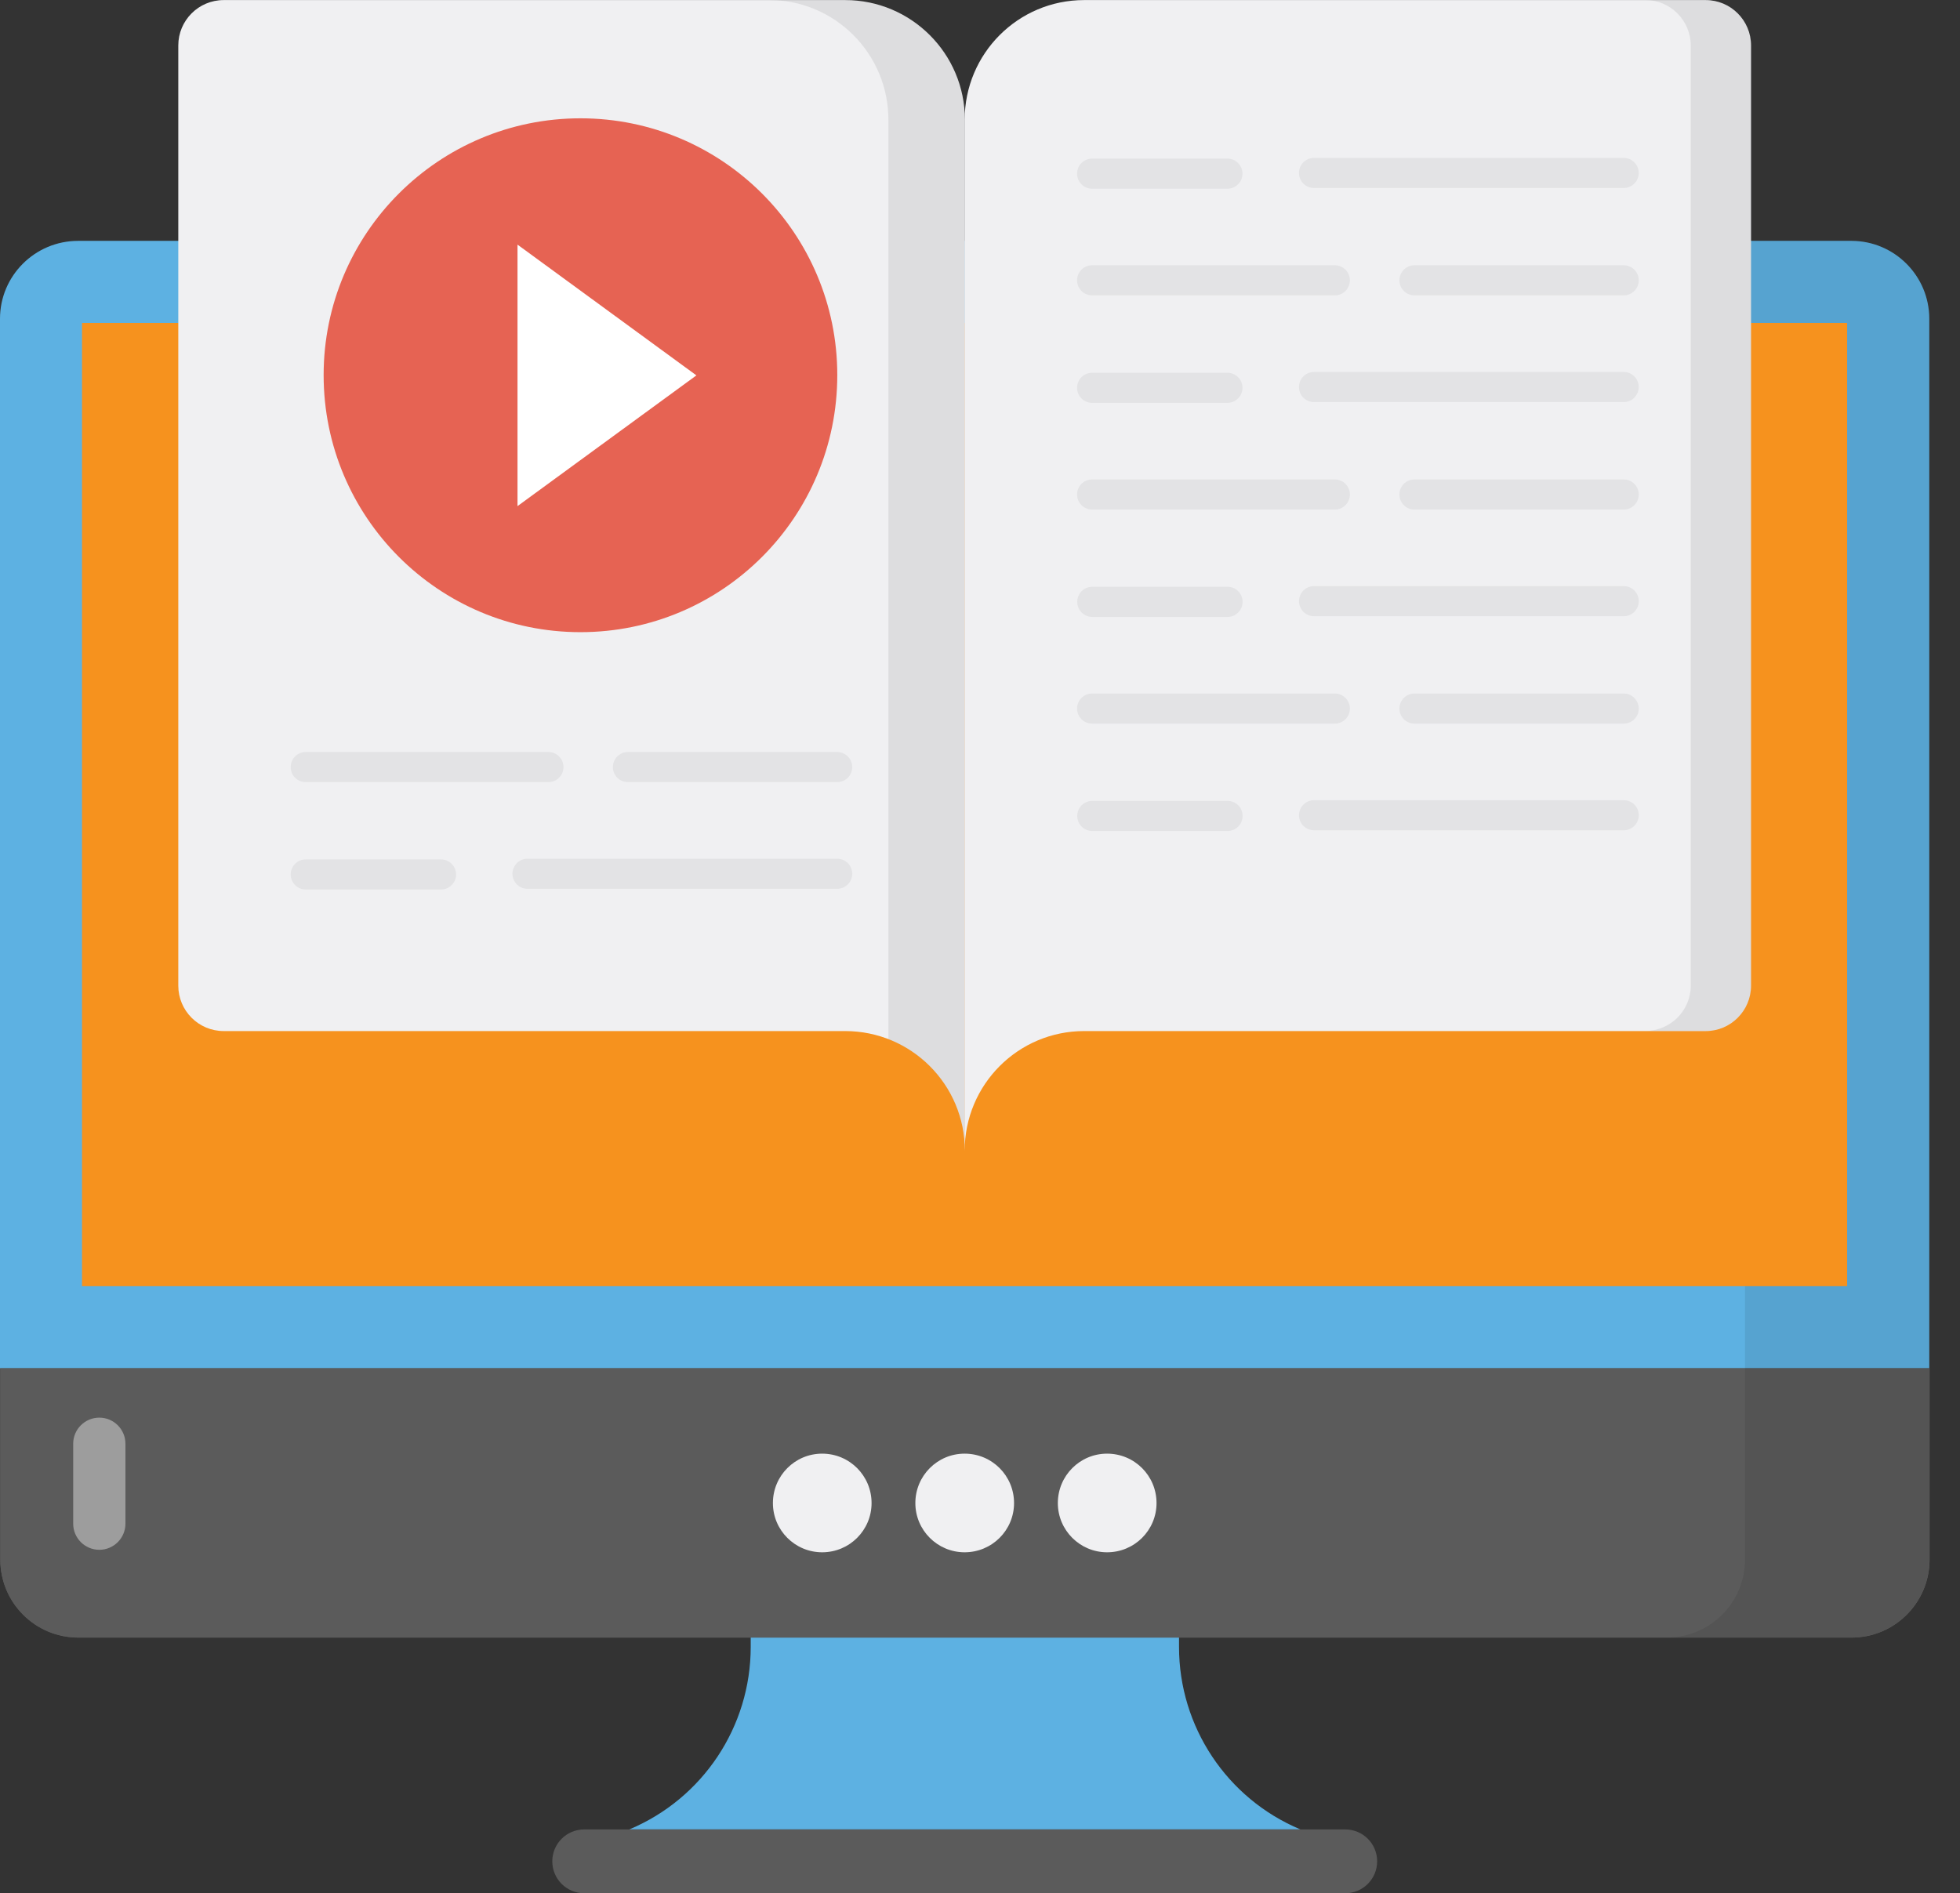 <svg width="59" height="57" viewBox="0 0 59 57" fill="none" xmlns="http://www.w3.org/2000/svg">
<rect x="0" y="0" width="59" height="57" fill="#333333" stroke="none"/>
<path d="M39.143 55.079H18.945C21.158 54.151 22.598 51.985 22.598 49.586V47.742H35.491V49.586C35.491 51.985 36.93 54.151 39.143 55.079Z" fill="#5DB1E2"/>
<path d="M40.495 55.08H17.585C17.055 55.08 16.625 55.51 16.625 56.04C16.625 56.571 17.055 57.001 17.585 57.001H40.495C41.025 57.001 41.455 56.571 41.455 56.04C41.456 55.51 41.025 55.08 40.495 55.08Z" fill="#5B5B5B"/>
<path d="M58.075 9.596V41.199H0V9.596C0 8.304 1.052 7.252 2.35 7.252H55.731C57.023 7.252 58.075 8.304 58.075 9.596Z" fill="#5DB1E2"/>
<path d="M0.008 41.197V46.955C0.008 48.252 1.059 49.304 2.356 49.304H55.734C57.031 49.304 58.083 48.252 58.083 46.955V41.197H0.008Z" fill="#5B5B5B"/>
<path d="M0.008 41.197V46.955C0.008 48.252 1.059 49.304 2.356 49.304H55.734C57.031 49.304 58.083 48.252 58.083 46.955V41.197H0.008Z" fill="#5B5B5B"/>
<path opacity="0.08" d="M58.076 9.594V46.954C58.076 48.252 57.026 49.302 55.728 49.302H50.18C51.477 49.302 52.528 48.252 52.528 46.954V9.594C52.528 8.302 51.471 7.252 50.18 7.252H55.728C57.019 7.252 58.076 8.302 58.076 9.594Z" fill="black"/>
<path d="M26.236 45.254C26.236 46.072 25.572 46.736 24.749 46.736C23.93 46.736 23.266 46.072 23.266 45.254C23.266 44.43 23.93 43.766 24.749 43.766C25.572 43.766 26.236 44.43 26.236 45.254ZM30.525 45.254C30.525 46.072 29.861 46.736 29.037 46.736C28.219 46.736 27.554 46.072 27.554 45.254C27.554 44.43 28.219 43.766 29.037 43.766C29.861 43.766 30.525 44.43 30.525 45.254ZM34.814 45.254C34.814 46.072 34.15 46.736 33.326 46.736C32.508 46.736 31.843 46.072 31.843 45.254C31.843 44.43 32.508 43.766 33.326 43.766C34.15 43.766 34.814 44.43 34.814 45.254Z" fill="#F0F0F2"/>
<path d="M55.603 9.723H2.469V38.724H55.603V9.723Z" fill="#F6921E"/>
<path opacity="0.4" d="M3.776 43.468V45.874C3.776 46.309 3.424 46.661 2.99 46.661C2.555 46.661 2.203 46.309 2.203 45.874V43.468C2.203 43.034 2.555 42.682 2.99 42.682C3.424 42.682 3.776 43.034 3.776 43.468Z" fill="white"/>
<path d="M29.045 3.605V34.646C29.045 32.657 27.431 31.043 25.441 31.043H6.735C5.976 31.043 5.367 30.428 5.367 29.676V1.369C5.367 0.617 5.976 0.002 6.735 0.002H25.441C27.431 0.002 29.045 1.616 29.045 3.605Z" fill="#F0F0F2"/>
<path opacity="0.08" d="M29.047 3.608V34.649C29.047 33.123 28.09 31.813 26.743 31.288V3.608C26.743 1.613 25.13 0 23.141 0H25.439C27.428 0 29.047 1.613 29.047 3.608Z" fill="black"/>
<path d="M25.204 11.293C25.204 15.571 21.742 19.033 17.473 19.033C13.204 19.033 9.742 15.571 9.742 11.293C9.742 7.025 13.204 3.562 17.473 3.562C21.742 3.562 25.204 7.025 25.204 11.293Z" fill="#E66353"/>
<path d="M52.71 1.369V29.675C52.71 30.428 52.101 31.043 51.342 31.043H32.636C30.646 31.043 29.039 32.657 29.039 34.646V3.605C29.039 1.615 30.646 0.002 32.636 0.002H51.342C52.101 0.002 52.71 0.617 52.71 1.369Z" fill="#F0F0F2"/>
<path opacity="0.08" d="M52.712 1.372V29.675C52.712 30.429 52.1 31.04 51.34 31.04H49.523C50.283 31.04 50.895 30.429 50.895 29.675V1.372C50.895 0.618 50.283 0 49.523 0H51.34C52.1 0 52.712 0.618 52.712 1.372Z" fill="black"/>
<path d="M20.963 11.302L15.578 15.238V7.365L20.963 11.302Z" fill="white"/>
<path d="M16.509 23.548H9.203C8.953 23.548 8.75 23.346 8.75 23.095C8.75 22.845 8.953 22.642 9.203 22.642H16.509C16.759 22.642 16.962 22.845 16.962 23.095C16.962 23.346 16.759 23.548 16.509 23.548ZM13.275 26.781H9.203C8.953 26.781 8.75 26.579 8.75 26.328C8.75 26.078 8.953 25.875 9.203 25.875H13.275C13.526 25.875 13.729 26.078 13.729 26.328C13.729 26.579 13.526 26.781 13.275 26.781ZM25.201 26.76H15.879C15.629 26.76 15.426 26.558 15.426 26.307C15.426 26.057 15.629 25.854 15.879 25.854H25.201C25.451 25.854 25.654 26.057 25.654 26.307C25.654 26.558 25.451 26.76 25.201 26.76ZM25.201 23.548H18.902C18.651 23.548 18.449 23.346 18.449 23.095C18.449 22.845 18.651 22.642 18.902 22.642H25.201C25.451 22.642 25.654 22.845 25.654 23.095C25.654 23.346 25.451 23.548 25.201 23.548ZM36.952 25.019H32.88C32.629 25.019 32.427 24.817 32.427 24.566C32.427 24.316 32.629 24.113 32.88 24.113H36.952C37.203 24.113 37.405 24.316 37.405 24.566C37.405 24.817 37.203 25.019 36.952 25.019ZM48.877 24.998H39.556C39.305 24.998 39.103 24.795 39.103 24.545C39.103 24.294 39.305 24.092 39.556 24.092H48.877C49.127 24.092 49.33 24.294 49.33 24.545C49.33 24.795 49.127 24.998 48.877 24.998ZM36.952 18.574H32.88C32.629 18.574 32.427 18.371 32.427 18.12C32.427 17.87 32.629 17.667 32.88 17.667H36.952C37.203 17.667 37.405 17.87 37.405 18.12C37.405 18.371 37.203 18.574 36.952 18.574ZM48.877 18.553H39.556C39.305 18.553 39.103 18.35 39.103 18.1C39.103 17.849 39.305 17.646 39.556 17.646H48.877C49.127 17.646 49.33 17.849 49.33 18.1C49.33 18.35 49.127 18.553 48.877 18.553Z" fill="#E3E3E5"/>
<path d="M36.947 12.129H32.875C32.625 12.129 32.422 11.926 32.422 11.676C32.422 11.425 32.625 11.223 32.875 11.223H36.947C37.198 11.223 37.401 11.425 37.401 11.676C37.401 11.926 37.198 12.129 36.947 12.129Z" fill="#E3E3E5"/>
<path d="M48.876 12.106H39.555C39.304 12.106 39.102 11.903 39.102 11.652C39.102 11.402 39.304 11.199 39.555 11.199H48.876C49.126 11.199 49.329 11.402 49.329 11.652C49.329 11.903 49.126 12.106 48.876 12.106Z" fill="#E3E3E5"/>
<path d="M40.181 21.787H32.875C32.625 21.787 32.422 21.584 32.422 21.334C32.422 21.083 32.625 20.881 32.875 20.881H40.181C40.431 20.881 40.634 21.083 40.634 21.334C40.634 21.584 40.431 21.787 40.181 21.787Z" fill="#E3E3E5"/>
<path d="M48.876 21.787H42.578C42.328 21.787 42.125 21.584 42.125 21.334C42.125 21.084 42.328 20.881 42.578 20.881H48.876C49.127 20.881 49.33 21.084 49.33 21.334C49.33 21.584 49.127 21.787 48.876 21.787Z" fill="#E3E3E5"/>
<path d="M40.181 15.342H32.875C32.625 15.342 32.422 15.139 32.422 14.889C32.422 14.638 32.625 14.435 32.875 14.435H40.181C40.431 14.435 40.634 14.638 40.634 14.889C40.634 15.139 40.431 15.342 40.181 15.342Z" fill="#E3E3E5"/>
<path d="M48.876 15.342H42.578C42.328 15.342 42.125 15.139 42.125 14.889C42.125 14.638 42.328 14.435 42.578 14.435H48.876C49.127 14.435 49.33 14.638 49.33 14.889C49.33 15.139 49.127 15.342 48.876 15.342Z" fill="#E3E3E5"/>
<path d="M36.947 5.682H32.875C32.625 5.682 32.422 5.479 32.422 5.229C32.422 4.978 32.625 4.775 32.875 4.775H36.947C37.198 4.775 37.401 4.978 37.401 5.229C37.401 5.479 37.198 5.682 36.947 5.682Z" fill="#E3E3E5"/>
<path d="M48.876 5.66H39.555C39.304 5.66 39.102 5.458 39.102 5.207C39.102 4.957 39.304 4.754 39.555 4.754H48.876C49.126 4.754 49.329 4.957 49.329 5.207C49.329 5.458 49.126 5.66 48.876 5.66Z" fill="#E3E3E5"/>
<path d="M40.181 8.893H32.875C32.625 8.893 32.422 8.69 32.422 8.44C32.422 8.189 32.625 7.986 32.875 7.986H40.181C40.431 7.986 40.634 8.189 40.634 8.44C40.634 8.69 40.431 8.893 40.181 8.893Z" fill="#E3E3E5"/>
<path d="M48.876 8.893H42.578C42.328 8.893 42.125 8.69 42.125 8.44C42.125 8.189 42.328 7.986 42.578 7.986H48.876C49.127 7.986 49.33 8.189 49.33 8.44C49.33 8.69 49.127 8.893 48.876 8.893Z" fill="#E3E3E5"/>
</svg>
